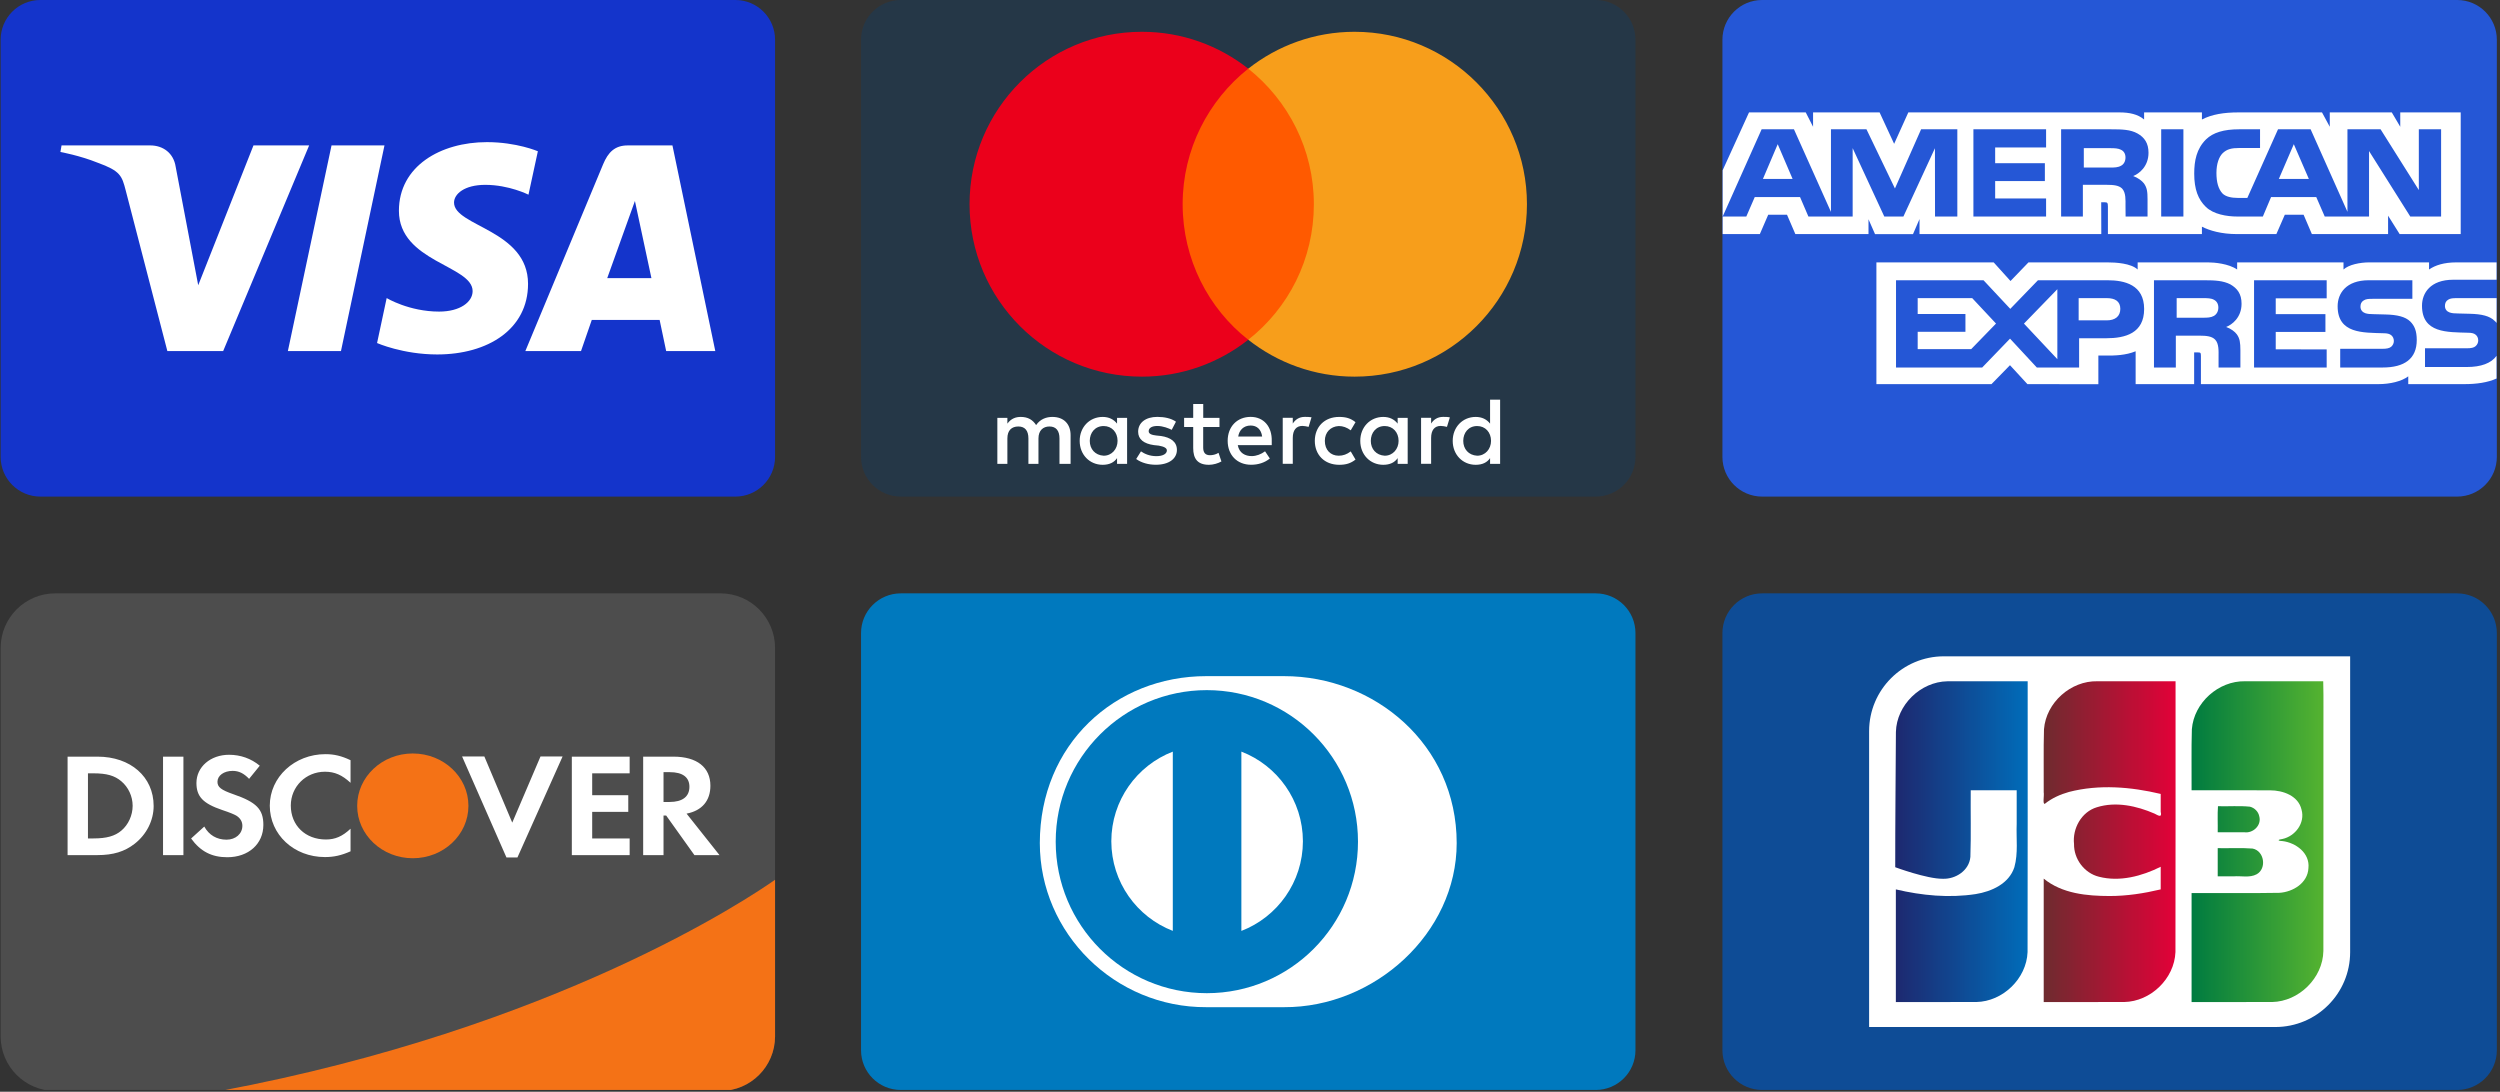 <svg xmlns="http://www.w3.org/2000/svg" xmlns:xlink="http://www.w3.org/1999/xlink" width="845" zoomAndPan="magnify" viewBox="0 0 633.75 276.75" height="369" preserveAspectRatio="xMidYMid meet" version="1.2"><rect x="0" y="0" width="633.75" height="276.75" fill="#333333" stroke="none"/><defs><clipPath id="332b5102fc"><path d="M 0.164 0 L 196.48 0 L 196.48 125.887 L 0.164 125.887 Z M 0.164 0"></path></clipPath><clipPath id="4a422e76c6"><path d="M 218.273 0 L 414.59 0 L 414.59 125.887 L 218.273 125.887 Z M 218.273 0"></path></clipPath><clipPath id="9ca6cd0647"><path d="M 436.633 0 L 632.953 0 L 632.953 125.887 L 436.633 125.887 Z M 436.633 0"></path></clipPath><clipPath id="5b9b1283bb"><path d="M 436.633 28 L 632.953 28 L 632.953 98 L 436.633 98 Z M 436.633 28"></path></clipPath><clipPath id="c60f64d83e"><path d="M 0.16 150.418 L 196.484 150.418 L 196.484 276.305 L 0.16 276.305 Z M 0.16 150.418"></path></clipPath><clipPath id="b87c97cee6"><path d="M 55 191 L 196.484 191 L 196.484 276.305 L 55 276.305 Z M 55 191"></path></clipPath><clipPath id="985ed1419e"><path d="M 218.27 150.418 L 414.594 150.418 L 414.594 276.305 L 218.27 276.305 Z M 218.27 150.418"></path></clipPath><clipPath id="600bf9cb80"><path d="M 436.633 150.418 L 632.953 150.418 L 632.953 276.305 L 436.633 276.305 Z M 436.633 150.418"></path></clipPath><clipPath id="9cb46e4434"><path d="M 555 172 L 589 172 L 589 255 L 555 255 Z M 555 172"></path></clipPath><clipPath id="0cd3b10380"><path d="M 562.191 215.008 C 565.133 215.07 568.09 214.879 571.02 215.109 C 573.984 215.66 574.703 220.156 572.066 221.625 C 570.27 222.594 568.129 221.988 566.18 222.156 L 562.191 222.156 Z M 572.719 206.914 C 573.375 209.223 571.148 211.293 568.93 210.977 L 562.191 210.977 C 562.238 208.801 562.098 206.438 562.258 204.375 C 564.957 204.453 567.684 204.223 570.367 204.496 C 571.52 204.789 572.484 205.734 572.719 206.914 Z M 588.938 172.699 C 589.062 177.105 588.953 181.742 588.988 186.238 C 588.98 204.516 589.008 222.793 588.977 241.074 C 588.855 247.922 582.789 253.875 575.988 254.012 C 569.18 254.039 562.375 254.016 555.566 254.023 L 555.566 226.391 C 562.984 226.352 570.406 226.469 577.82 226.332 C 581.258 226.117 585.027 223.848 585.188 220.059 C 585.59 216.258 582.008 213.625 578.605 213.211 C 577.297 213.176 577.336 212.828 578.605 212.68 C 581.848 211.977 584.398 208.617 583.441 205.25 C 582.629 201.711 578.719 200.34 575.465 200.348 C 568.832 200.305 562.199 200.344 555.566 200.328 C 555.609 195.172 555.477 190.008 555.637 184.852 C 556.164 178.125 562.387 172.578 569.09 172.699 Z M 588.938 172.699"></path></clipPath><linearGradient x1="83.978" gradientTransform="matrix(33.442,0,0,-81.328,-2252.889,52710.45)" y1="645.5" x2="84.982" gradientUnits="userSpaceOnUse" y2="645.5" id="e232f6acb3"><stop style="stop-color:#007b40;stop-opacity:1;" offset="0"></stop><stop style="stop-color:#007b40;stop-opacity:1;" offset="0.008"></stop><stop style="stop-color:#017c40;stop-opacity:1;" offset="0.016"></stop><stop style="stop-color:#027c40;stop-opacity:1;" offset="0.023"></stop><stop style="stop-color:#027d40;stop-opacity:1;" offset="0.031"></stop><stop style="stop-color:#037d3f;stop-opacity:1;" offset="0.039"></stop><stop style="stop-color:#047d3f;stop-opacity:1;" offset="0.047"></stop><stop style="stop-color:#047e3f;stop-opacity:1;" offset="0.055"></stop><stop style="stop-color:#057e3f;stop-opacity:1;" offset="0.062"></stop><stop style="stop-color:#067f3f;stop-opacity:1;" offset="0.07"></stop><stop style="stop-color:#067f3f;stop-opacity:1;" offset="0.078"></stop><stop style="stop-color:#07803f;stop-opacity:1;" offset="0.086"></stop><stop style="stop-color:#08803f;stop-opacity:1;" offset="0.094"></stop><stop style="stop-color:#08803e;stop-opacity:1;" offset="0.102"></stop><stop style="stop-color:#09813e;stop-opacity:1;" offset="0.109"></stop><stop style="stop-color:#0a813e;stop-opacity:1;" offset="0.117"></stop><stop style="stop-color:#0a823e;stop-opacity:1;" offset="0.125"></stop><stop style="stop-color:#0b823e;stop-opacity:1;" offset="0.133"></stop><stop style="stop-color:#0c833e;stop-opacity:1;" offset="0.141"></stop><stop style="stop-color:#0c833e;stop-opacity:1;" offset="0.148"></stop><stop style="stop-color:#0d843e;stop-opacity:1;" offset="0.156"></stop><stop style="stop-color:#0e843d;stop-opacity:1;" offset="0.164"></stop><stop style="stop-color:#0e843d;stop-opacity:1;" offset="0.172"></stop><stop style="stop-color:#0f853d;stop-opacity:1;" offset="0.18"></stop><stop style="stop-color:#10853d;stop-opacity:1;" offset="0.188"></stop><stop style="stop-color:#10863d;stop-opacity:1;" offset="0.195"></stop><stop style="stop-color:#11863d;stop-opacity:1;" offset="0.203"></stop><stop style="stop-color:#12873d;stop-opacity:1;" offset="0.211"></stop><stop style="stop-color:#12873d;stop-opacity:1;" offset="0.219"></stop><stop style="stop-color:#13883c;stop-opacity:1;" offset="0.227"></stop><stop style="stop-color:#14883c;stop-opacity:1;" offset="0.234"></stop><stop style="stop-color:#14883c;stop-opacity:1;" offset="0.242"></stop><stop style="stop-color:#15893c;stop-opacity:1;" offset="0.25"></stop><stop style="stop-color:#16893c;stop-opacity:1;" offset="0.258"></stop><stop style="stop-color:#168a3c;stop-opacity:1;" offset="0.266"></stop><stop style="stop-color:#178a3c;stop-opacity:1;" offset="0.273"></stop><stop style="stop-color:#188b3c;stop-opacity:1;" offset="0.281"></stop><stop style="stop-color:#188b3b;stop-opacity:1;" offset="0.289"></stop><stop style="stop-color:#198b3b;stop-opacity:1;" offset="0.297"></stop><stop style="stop-color:#1a8c3b;stop-opacity:1;" offset="0.305"></stop><stop style="stop-color:#1a8c3b;stop-opacity:1;" offset="0.312"></stop><stop style="stop-color:#1b8d3b;stop-opacity:1;" offset="0.32"></stop><stop style="stop-color:#1c8d3b;stop-opacity:1;" offset="0.328"></stop><stop style="stop-color:#1c8e3b;stop-opacity:1;" offset="0.336"></stop><stop style="stop-color:#1d8e3b;stop-opacity:1;" offset="0.344"></stop><stop style="stop-color:#1e8f3a;stop-opacity:1;" offset="0.352"></stop><stop style="stop-color:#1e8f3a;stop-opacity:1;" offset="0.359"></stop><stop style="stop-color:#1f8f3a;stop-opacity:1;" offset="0.367"></stop><stop style="stop-color:#20903a;stop-opacity:1;" offset="0.375"></stop><stop style="stop-color:#20903a;stop-opacity:1;" offset="0.383"></stop><stop style="stop-color:#21913a;stop-opacity:1;" offset="0.391"></stop><stop style="stop-color:#22913a;stop-opacity:1;" offset="0.398"></stop><stop style="stop-color:#229239;stop-opacity:1;" offset="0.406"></stop><stop style="stop-color:#239239;stop-opacity:1;" offset="0.414"></stop><stop style="stop-color:#249339;stop-opacity:1;" offset="0.422"></stop><stop style="stop-color:#249339;stop-opacity:1;" offset="0.43"></stop><stop style="stop-color:#259339;stop-opacity:1;" offset="0.438"></stop><stop style="stop-color:#269439;stop-opacity:1;" offset="0.445"></stop><stop style="stop-color:#269439;stop-opacity:1;" offset="0.453"></stop><stop style="stop-color:#279539;stop-opacity:1;" offset="0.461"></stop><stop style="stop-color:#289538;stop-opacity:1;" offset="0.469"></stop><stop style="stop-color:#289638;stop-opacity:1;" offset="0.477"></stop><stop style="stop-color:#299638;stop-opacity:1;" offset="0.484"></stop><stop style="stop-color:#2a9638;stop-opacity:1;" offset="0.492"></stop><stop style="stop-color:#2a9738;stop-opacity:1;" offset="0.5"></stop><stop style="stop-color:#2b9738;stop-opacity:1;" offset="0.508"></stop><stop style="stop-color:#2c9838;stop-opacity:1;" offset="0.516"></stop><stop style="stop-color:#2c9838;stop-opacity:1;" offset="0.523"></stop><stop style="stop-color:#2d9937;stop-opacity:1;" offset="0.531"></stop><stop style="stop-color:#2e9937;stop-opacity:1;" offset="0.539"></stop><stop style="stop-color:#2e9a37;stop-opacity:1;" offset="0.547"></stop><stop style="stop-color:#2f9a37;stop-opacity:1;" offset="0.555"></stop><stop style="stop-color:#309a37;stop-opacity:1;" offset="0.562"></stop><stop style="stop-color:#309b37;stop-opacity:1;" offset="0.57"></stop><stop style="stop-color:#319b37;stop-opacity:1;" offset="0.578"></stop><stop style="stop-color:#329c37;stop-opacity:1;" offset="0.586"></stop><stop style="stop-color:#329c36;stop-opacity:1;" offset="0.594"></stop><stop style="stop-color:#339d36;stop-opacity:1;" offset="0.602"></stop><stop style="stop-color:#349d36;stop-opacity:1;" offset="0.609"></stop><stop style="stop-color:#349e36;stop-opacity:1;" offset="0.617"></stop><stop style="stop-color:#359e36;stop-opacity:1;" offset="0.625"></stop><stop style="stop-color:#369e36;stop-opacity:1;" offset="0.633"></stop><stop style="stop-color:#369f36;stop-opacity:1;" offset="0.641"></stop><stop style="stop-color:#379f36;stop-opacity:1;" offset="0.648"></stop><stop style="stop-color:#38a035;stop-opacity:1;" offset="0.656"></stop><stop style="stop-color:#38a035;stop-opacity:1;" offset="0.664"></stop><stop style="stop-color:#39a135;stop-opacity:1;" offset="0.672"></stop><stop style="stop-color:#3aa135;stop-opacity:1;" offset="0.68"></stop><stop style="stop-color:#3aa135;stop-opacity:1;" offset="0.688"></stop><stop style="stop-color:#3ba235;stop-opacity:1;" offset="0.695"></stop><stop style="stop-color:#3ca235;stop-opacity:1;" offset="0.703"></stop><stop style="stop-color:#3ca335;stop-opacity:1;" offset="0.711"></stop><stop style="stop-color:#3da334;stop-opacity:1;" offset="0.719"></stop><stop style="stop-color:#3ea434;stop-opacity:1;" offset="0.727"></stop><stop style="stop-color:#3ea434;stop-opacity:1;" offset="0.734"></stop><stop style="stop-color:#3fa534;stop-opacity:1;" offset="0.742"></stop><stop style="stop-color:#40a534;stop-opacity:1;" offset="0.75"></stop><stop style="stop-color:#40a534;stop-opacity:1;" offset="0.758"></stop><stop style="stop-color:#41a634;stop-opacity:1;" offset="0.766"></stop><stop style="stop-color:#42a634;stop-opacity:1;" offset="0.773"></stop><stop style="stop-color:#42a733;stop-opacity:1;" offset="0.781"></stop><stop style="stop-color:#43a733;stop-opacity:1;" offset="0.789"></stop><stop style="stop-color:#44a833;stop-opacity:1;" offset="0.797"></stop><stop style="stop-color:#44a833;stop-opacity:1;" offset="0.805"></stop><stop style="stop-color:#45a933;stop-opacity:1;" offset="0.812"></stop><stop style="stop-color:#46a933;stop-opacity:1;" offset="0.82"></stop><stop style="stop-color:#46a933;stop-opacity:1;" offset="0.828"></stop><stop style="stop-color:#47aa33;stop-opacity:1;" offset="0.836"></stop><stop style="stop-color:#48aa32;stop-opacity:1;" offset="0.844"></stop><stop style="stop-color:#48ab32;stop-opacity:1;" offset="0.852"></stop><stop style="stop-color:#49ab32;stop-opacity:1;" offset="0.859"></stop><stop style="stop-color:#4aac32;stop-opacity:1;" offset="0.867"></stop><stop style="stop-color:#4aac32;stop-opacity:1;" offset="0.875"></stop><stop style="stop-color:#4bac32;stop-opacity:1;" offset="0.883"></stop><stop style="stop-color:#4cad32;stop-opacity:1;" offset="0.891"></stop><stop style="stop-color:#4cad32;stop-opacity:1;" offset="0.898"></stop><stop style="stop-color:#4dae31;stop-opacity:1;" offset="0.906"></stop><stop style="stop-color:#4eae31;stop-opacity:1;" offset="0.914"></stop><stop style="stop-color:#4eaf31;stop-opacity:1;" offset="0.922"></stop><stop style="stop-color:#4faf31;stop-opacity:1;" offset="0.93"></stop><stop style="stop-color:#50b031;stop-opacity:1;" offset="0.938"></stop><stop style="stop-color:#50b031;stop-opacity:1;" offset="0.945"></stop><stop style="stop-color:#51b031;stop-opacity:1;" offset="0.953"></stop><stop style="stop-color:#52b131;stop-opacity:1;" offset="0.961"></stop><stop style="stop-color:#52b130;stop-opacity:1;" offset="0.969"></stop><stop style="stop-color:#53b230;stop-opacity:1;" offset="0.977"></stop><stop style="stop-color:#54b230;stop-opacity:1;" offset="0.984"></stop><stop style="stop-color:#54b330;stop-opacity:1;" offset="1"></stop></linearGradient><clipPath id="2d25616531"><path d="M 480 172 L 515 172 L 515 255 L 480 255 Z M 480 172"></path></clipPath><clipPath id="3645da5a21"><path d="M 480.613 185.551 C 480.785 178.711 486.879 172.809 493.672 172.707 C 500.453 172.688 507.234 172.703 514.016 172.699 C 513.996 195.582 514.055 218.465 513.988 241.348 C 513.727 248.102 507.699 253.895 500.98 254.012 C 494.188 254.039 487.391 254.016 480.598 254.023 L 480.598 225.461 C 487.195 227.02 494.117 227.684 500.852 226.648 C 504.875 226 509.277 224.023 510.641 219.848 C 511.645 216.273 511.082 212.516 511.23 208.848 L 511.23 200.332 L 499.578 200.332 C 499.523 205.965 499.684 211.605 499.492 217.23 C 499.18 220.691 495.758 222.887 492.496 222.77 C 488.453 222.812 480.441 219.84 480.441 219.84 C 480.422 209.285 480.559 196.07 480.613 185.551 Z M 480.613 185.551"></path></clipPath><linearGradient x1="83.976" gradientTransform="matrix(33.583,0,0,-81.328,-2339.721,52710.45)" y1="645.5" x2="84.978" gradientUnits="userSpaceOnUse" y2="645.5" id="f3bf14af01"><stop style="stop-color:#1d2970;stop-opacity:1;" offset="0"></stop><stop style="stop-color:#1d2970;stop-opacity:1;" offset="0.016"></stop><stop style="stop-color:#1d2a71;stop-opacity:1;" offset="0.023"></stop><stop style="stop-color:#1c2a71;stop-opacity:1;" offset="0.031"></stop><stop style="stop-color:#1c2b72;stop-opacity:1;" offset="0.039"></stop><stop style="stop-color:#1c2b73;stop-opacity:1;" offset="0.047"></stop><stop style="stop-color:#1c2c73;stop-opacity:1;" offset="0.055"></stop><stop style="stop-color:#1c2d74;stop-opacity:1;" offset="0.062"></stop><stop style="stop-color:#1b2d74;stop-opacity:1;" offset="0.07"></stop><stop style="stop-color:#1b2e75;stop-opacity:1;" offset="0.078"></stop><stop style="stop-color:#1b2e75;stop-opacity:1;" offset="0.086"></stop><stop style="stop-color:#1b2f76;stop-opacity:1;" offset="0.094"></stop><stop style="stop-color:#1a2f77;stop-opacity:1;" offset="0.102"></stop><stop style="stop-color:#1a3077;stop-opacity:1;" offset="0.109"></stop><stop style="stop-color:#1a3078;stop-opacity:1;" offset="0.117"></stop><stop style="stop-color:#1a3178;stop-opacity:1;" offset="0.125"></stop><stop style="stop-color:#1a3179;stop-opacity:1;" offset="0.133"></stop><stop style="stop-color:#19327a;stop-opacity:1;" offset="0.141"></stop><stop style="stop-color:#19327a;stop-opacity:1;" offset="0.148"></stop><stop style="stop-color:#19337b;stop-opacity:1;" offset="0.156"></stop><stop style="stop-color:#19337b;stop-opacity:1;" offset="0.164"></stop><stop style="stop-color:#18347c;stop-opacity:1;" offset="0.172"></stop><stop style="stop-color:#18357c;stop-opacity:1;" offset="0.18"></stop><stop style="stop-color:#18357d;stop-opacity:1;" offset="0.188"></stop><stop style="stop-color:#18367e;stop-opacity:1;" offset="0.195"></stop><stop style="stop-color:#17367e;stop-opacity:1;" offset="0.203"></stop><stop style="stop-color:#17377f;stop-opacity:1;" offset="0.211"></stop><stop style="stop-color:#17377f;stop-opacity:1;" offset="0.219"></stop><stop style="stop-color:#173880;stop-opacity:1;" offset="0.227"></stop><stop style="stop-color:#173881;stop-opacity:1;" offset="0.234"></stop><stop style="stop-color:#163981;stop-opacity:1;" offset="0.242"></stop><stop style="stop-color:#163982;stop-opacity:1;" offset="0.25"></stop><stop style="stop-color:#163a82;stop-opacity:1;" offset="0.258"></stop><stop style="stop-color:#163a83;stop-opacity:1;" offset="0.266"></stop><stop style="stop-color:#153b83;stop-opacity:1;" offset="0.273"></stop><stop style="stop-color:#153b84;stop-opacity:1;" offset="0.281"></stop><stop style="stop-color:#153c85;stop-opacity:1;" offset="0.289"></stop><stop style="stop-color:#153d85;stop-opacity:1;" offset="0.297"></stop><stop style="stop-color:#143d86;stop-opacity:1;" offset="0.305"></stop><stop style="stop-color:#143e86;stop-opacity:1;" offset="0.312"></stop><stop style="stop-color:#143e87;stop-opacity:1;" offset="0.32"></stop><stop style="stop-color:#143f88;stop-opacity:1;" offset="0.328"></stop><stop style="stop-color:#143f88;stop-opacity:1;" offset="0.336"></stop><stop style="stop-color:#134089;stop-opacity:1;" offset="0.344"></stop><stop style="stop-color:#134089;stop-opacity:1;" offset="0.352"></stop><stop style="stop-color:#13418a;stop-opacity:1;" offset="0.359"></stop><stop style="stop-color:#13418a;stop-opacity:1;" offset="0.367"></stop><stop style="stop-color:#12428b;stop-opacity:1;" offset="0.375"></stop><stop style="stop-color:#12428c;stop-opacity:1;" offset="0.383"></stop><stop style="stop-color:#12438c;stop-opacity:1;" offset="0.391"></stop><stop style="stop-color:#12438d;stop-opacity:1;" offset="0.398"></stop><stop style="stop-color:#12448d;stop-opacity:1;" offset="0.406"></stop><stop style="stop-color:#11458e;stop-opacity:1;" offset="0.414"></stop><stop style="stop-color:#11458e;stop-opacity:1;" offset="0.422"></stop><stop style="stop-color:#11468f;stop-opacity:1;" offset="0.43"></stop><stop style="stop-color:#114690;stop-opacity:1;" offset="0.438"></stop><stop style="stop-color:#104790;stop-opacity:1;" offset="0.445"></stop><stop style="stop-color:#104791;stop-opacity:1;" offset="0.453"></stop><stop style="stop-color:#104891;stop-opacity:1;" offset="0.461"></stop><stop style="stop-color:#104892;stop-opacity:1;" offset="0.469"></stop><stop style="stop-color:#0f4993;stop-opacity:1;" offset="0.477"></stop><stop style="stop-color:#0f4993;stop-opacity:1;" offset="0.484"></stop><stop style="stop-color:#0f4a94;stop-opacity:1;" offset="0.492"></stop><stop style="stop-color:#0f4a94;stop-opacity:1;" offset="0.5"></stop><stop style="stop-color:#0f4b95;stop-opacity:1;" offset="0.508"></stop><stop style="stop-color:#0e4b95;stop-opacity:1;" offset="0.516"></stop><stop style="stop-color:#0e4c96;stop-opacity:1;" offset="0.523"></stop><stop style="stop-color:#0e4d97;stop-opacity:1;" offset="0.531"></stop><stop style="stop-color:#0e4d97;stop-opacity:1;" offset="0.539"></stop><stop style="stop-color:#0d4e98;stop-opacity:1;" offset="0.547"></stop><stop style="stop-color:#0d4e98;stop-opacity:1;" offset="0.555"></stop><stop style="stop-color:#0d4f99;stop-opacity:1;" offset="0.562"></stop><stop style="stop-color:#0d4f9a;stop-opacity:1;" offset="0.57"></stop><stop style="stop-color:#0c509a;stop-opacity:1;" offset="0.578"></stop><stop style="stop-color:#0c509b;stop-opacity:1;" offset="0.586"></stop><stop style="stop-color:#0c519b;stop-opacity:1;" offset="0.594"></stop><stop style="stop-color:#0c519c;stop-opacity:1;" offset="0.602"></stop><stop style="stop-color:#0c529c;stop-opacity:1;" offset="0.609"></stop><stop style="stop-color:#0b529d;stop-opacity:1;" offset="0.617"></stop><stop style="stop-color:#0b539e;stop-opacity:1;" offset="0.625"></stop><stop style="stop-color:#0b539e;stop-opacity:1;" offset="0.633"></stop><stop style="stop-color:#0b549f;stop-opacity:1;" offset="0.641"></stop><stop style="stop-color:#0a559f;stop-opacity:1;" offset="0.648"></stop><stop style="stop-color:#0a55a0;stop-opacity:1;" offset="0.656"></stop><stop style="stop-color:#0a56a1;stop-opacity:1;" offset="0.664"></stop><stop style="stop-color:#0a56a1;stop-opacity:1;" offset="0.672"></stop><stop style="stop-color:#0a57a2;stop-opacity:1;" offset="0.68"></stop><stop style="stop-color:#0957a2;stop-opacity:1;" offset="0.688"></stop><stop style="stop-color:#0958a3;stop-opacity:1;" offset="0.695"></stop><stop style="stop-color:#0958a3;stop-opacity:1;" offset="0.703"></stop><stop style="stop-color:#0959a4;stop-opacity:1;" offset="0.711"></stop><stop style="stop-color:#0859a5;stop-opacity:1;" offset="0.719"></stop><stop style="stop-color:#085aa5;stop-opacity:1;" offset="0.727"></stop><stop style="stop-color:#085aa6;stop-opacity:1;" offset="0.734"></stop><stop style="stop-color:#085ba6;stop-opacity:1;" offset="0.742"></stop><stop style="stop-color:#075ba7;stop-opacity:1;" offset="0.75"></stop><stop style="stop-color:#075ca7;stop-opacity:1;" offset="0.758"></stop><stop style="stop-color:#075da8;stop-opacity:1;" offset="0.766"></stop><stop style="stop-color:#075da9;stop-opacity:1;" offset="0.773"></stop><stop style="stop-color:#075ea9;stop-opacity:1;" offset="0.781"></stop><stop style="stop-color:#065eaa;stop-opacity:1;" offset="0.789"></stop><stop style="stop-color:#065faa;stop-opacity:1;" offset="0.797"></stop><stop style="stop-color:#065fab;stop-opacity:1;" offset="0.805"></stop><stop style="stop-color:#0660ac;stop-opacity:1;" offset="0.812"></stop><stop style="stop-color:#0560ac;stop-opacity:1;" offset="0.82"></stop><stop style="stop-color:#0561ad;stop-opacity:1;" offset="0.828"></stop><stop style="stop-color:#0561ad;stop-opacity:1;" offset="0.836"></stop><stop style="stop-color:#0562ae;stop-opacity:1;" offset="0.844"></stop><stop style="stop-color:#0462ae;stop-opacity:1;" offset="0.852"></stop><stop style="stop-color:#0463af;stop-opacity:1;" offset="0.859"></stop><stop style="stop-color:#0463b0;stop-opacity:1;" offset="0.867"></stop><stop style="stop-color:#0464b0;stop-opacity:1;" offset="0.875"></stop><stop style="stop-color:#0465b1;stop-opacity:1;" offset="0.883"></stop><stop style="stop-color:#0365b1;stop-opacity:1;" offset="0.891"></stop><stop style="stop-color:#0366b2;stop-opacity:1;" offset="0.898"></stop><stop style="stop-color:#0366b3;stop-opacity:1;" offset="0.906"></stop><stop style="stop-color:#0367b3;stop-opacity:1;" offset="0.914"></stop><stop style="stop-color:#0267b4;stop-opacity:1;" offset="0.922"></stop><stop style="stop-color:#0268b4;stop-opacity:1;" offset="0.93"></stop><stop style="stop-color:#0268b5;stop-opacity:1;" offset="0.938"></stop><stop style="stop-color:#0269b5;stop-opacity:1;" offset="0.945"></stop><stop style="stop-color:#0269b6;stop-opacity:1;" offset="0.953"></stop><stop style="stop-color:#016ab7;stop-opacity:1;" offset="0.961"></stop><stop style="stop-color:#016ab7;stop-opacity:1;" offset="0.969"></stop><stop style="stop-color:#016bb8;stop-opacity:1;" offset="0.977"></stop><stop style="stop-color:#016bb8;stop-opacity:1;" offset="0.984"></stop><stop style="stop-color:#006cb9;stop-opacity:1;" offset="0.992"></stop><stop style="stop-color:#006dba;stop-opacity:1;" offset="1"></stop></linearGradient><clipPath id="42a92d3219"><path d="M 518 172 L 552 172 L 552 255 L 518 255 Z M 518 172"></path></clipPath><clipPath id="72e288c459"><path d="M 518.363 203.766 C 517.75 203.895 518.238 201.676 518.082 200.832 C 518.125 195.508 517.996 190.18 518.152 184.855 C 518.68 178.102 524.945 172.543 531.68 172.699 L 551.504 172.699 C 551.484 195.582 551.539 218.465 551.477 241.348 C 551.215 248.105 545.184 253.895 538.469 254.012 C 531.672 254.039 524.879 254.016 518.082 254.023 L 518.082 222.73 C 522.723 226.539 529.031 227.133 534.812 227.141 C 539.172 227.141 543.504 226.469 547.738 225.461 L 547.738 219.727 C 542.965 222.105 537.359 223.617 532.07 222.25 C 528.383 221.332 525.703 217.766 525.766 213.957 C 525.336 210 527.656 205.816 531.547 204.641 C 536.379 203.129 541.645 204.285 546.172 206.25 C 547.141 206.758 548.125 207.391 547.738 205.766 L 547.738 201.262 C 540.164 199.457 532.105 198.793 524.5 200.754 C 522.297 201.379 520.152 202.32 518.363 203.766 Z M 518.363 203.766"></path></clipPath><linearGradient x1="83.967" gradientTransform="matrix(33.464,0,0,-81.33,-2292.152,52712.964)" y1="645.5" x2="84.977" gradientUnits="userSpaceOnUse" y2="645.5" id="84bafb8db0"><stop style="stop-color:#6e2b2f;stop-opacity:1;" offset="0"></stop><stop style="stop-color:#6e2b2f;stop-opacity:1;" offset="0.016"></stop><stop style="stop-color:#6f2b2f;stop-opacity:1;" offset="0.023"></stop><stop style="stop-color:#702a2f;stop-opacity:1;" offset="0.031"></stop><stop style="stop-color:#712a2f;stop-opacity:1;" offset="0.039"></stop><stop style="stop-color:#722a2f;stop-opacity:1;" offset="0.047"></stop><stop style="stop-color:#73292f;stop-opacity:1;" offset="0.055"></stop><stop style="stop-color:#74292f;stop-opacity:1;" offset="0.062"></stop><stop style="stop-color:#75292f;stop-opacity:1;" offset="0.07"></stop><stop style="stop-color:#752830;stop-opacity:1;" offset="0.078"></stop><stop style="stop-color:#762830;stop-opacity:1;" offset="0.086"></stop><stop style="stop-color:#772830;stop-opacity:1;" offset="0.094"></stop><stop style="stop-color:#782730;stop-opacity:1;" offset="0.102"></stop><stop style="stop-color:#792730;stop-opacity:1;" offset="0.109"></stop><stop style="stop-color:#7a2730;stop-opacity:1;" offset="0.117"></stop><stop style="stop-color:#7b2630;stop-opacity:1;" offset="0.125"></stop><stop style="stop-color:#7c2630;stop-opacity:1;" offset="0.133"></stop><stop style="stop-color:#7d2630;stop-opacity:1;" offset="0.141"></stop><stop style="stop-color:#7e2530;stop-opacity:1;" offset="0.148"></stop><stop style="stop-color:#7f2530;stop-opacity:1;" offset="0.156"></stop><stop style="stop-color:#802530;stop-opacity:1;" offset="0.164"></stop><stop style="stop-color:#812430;stop-opacity:1;" offset="0.172"></stop><stop style="stop-color:#812430;stop-opacity:1;" offset="0.18"></stop><stop style="stop-color:#822431;stop-opacity:1;" offset="0.188"></stop><stop style="stop-color:#832331;stop-opacity:1;" offset="0.195"></stop><stop style="stop-color:#842331;stop-opacity:1;" offset="0.203"></stop><stop style="stop-color:#852331;stop-opacity:1;" offset="0.211"></stop><stop style="stop-color:#862231;stop-opacity:1;" offset="0.219"></stop><stop style="stop-color:#872231;stop-opacity:1;" offset="0.227"></stop><stop style="stop-color:#882231;stop-opacity:1;" offset="0.234"></stop><stop style="stop-color:#892131;stop-opacity:1;" offset="0.242"></stop><stop style="stop-color:#8a2131;stop-opacity:1;" offset="0.25"></stop><stop style="stop-color:#8b2131;stop-opacity:1;" offset="0.258"></stop><stop style="stop-color:#8c2031;stop-opacity:1;" offset="0.266"></stop><stop style="stop-color:#8d2031;stop-opacity:1;" offset="0.273"></stop><stop style="stop-color:#8d2031;stop-opacity:1;" offset="0.281"></stop><stop style="stop-color:#8e1f31;stop-opacity:1;" offset="0.289"></stop><stop style="stop-color:#8f1f32;stop-opacity:1;" offset="0.297"></stop><stop style="stop-color:#901f32;stop-opacity:1;" offset="0.305"></stop><stop style="stop-color:#911e32;stop-opacity:1;" offset="0.312"></stop><stop style="stop-color:#921e32;stop-opacity:1;" offset="0.32"></stop><stop style="stop-color:#931e32;stop-opacity:1;" offset="0.328"></stop><stop style="stop-color:#941d32;stop-opacity:1;" offset="0.336"></stop><stop style="stop-color:#951d32;stop-opacity:1;" offset="0.344"></stop><stop style="stop-color:#961d32;stop-opacity:1;" offset="0.352"></stop><stop style="stop-color:#971c32;stop-opacity:1;" offset="0.359"></stop><stop style="stop-color:#981c32;stop-opacity:1;" offset="0.367"></stop><stop style="stop-color:#991c32;stop-opacity:1;" offset="0.375"></stop><stop style="stop-color:#991b32;stop-opacity:1;" offset="0.383"></stop><stop style="stop-color:#9a1b32;stop-opacity:1;" offset="0.391"></stop><stop style="stop-color:#9b1b32;stop-opacity:1;" offset="0.398"></stop><stop style="stop-color:#9c1a33;stop-opacity:1;" offset="0.406"></stop><stop style="stop-color:#9d1a33;stop-opacity:1;" offset="0.414"></stop><stop style="stop-color:#9e1a33;stop-opacity:1;" offset="0.422"></stop><stop style="stop-color:#9f1933;stop-opacity:1;" offset="0.43"></stop><stop style="stop-color:#a01933;stop-opacity:1;" offset="0.438"></stop><stop style="stop-color:#a11933;stop-opacity:1;" offset="0.445"></stop><stop style="stop-color:#a21833;stop-opacity:1;" offset="0.453"></stop><stop style="stop-color:#a31833;stop-opacity:1;" offset="0.461"></stop><stop style="stop-color:#a41833;stop-opacity:1;" offset="0.469"></stop><stop style="stop-color:#a51733;stop-opacity:1;" offset="0.477"></stop><stop style="stop-color:#a51733;stop-opacity:1;" offset="0.484"></stop><stop style="stop-color:#a61733;stop-opacity:1;" offset="0.492"></stop><stop style="stop-color:#a71633;stop-opacity:1;" offset="0.5"></stop><stop style="stop-color:#a81633;stop-opacity:1;" offset="0.508"></stop><stop style="stop-color:#a91634;stop-opacity:1;" offset="0.516"></stop><stop style="stop-color:#aa1534;stop-opacity:1;" offset="0.523"></stop><stop style="stop-color:#ab1534;stop-opacity:1;" offset="0.531"></stop><stop style="stop-color:#ac1534;stop-opacity:1;" offset="0.539"></stop><stop style="stop-color:#ad1434;stop-opacity:1;" offset="0.547"></stop><stop style="stop-color:#ae1434;stop-opacity:1;" offset="0.555"></stop><stop style="stop-color:#af1434;stop-opacity:1;" offset="0.562"></stop><stop style="stop-color:#b01334;stop-opacity:1;" offset="0.57"></stop><stop style="stop-color:#b11334;stop-opacity:1;" offset="0.578"></stop><stop style="stop-color:#b11334;stop-opacity:1;" offset="0.586"></stop><stop style="stop-color:#b21234;stop-opacity:1;" offset="0.594"></stop><stop style="stop-color:#b31234;stop-opacity:1;" offset="0.602"></stop><stop style="stop-color:#b41234;stop-opacity:1;" offset="0.609"></stop><stop style="stop-color:#b51135;stop-opacity:1;" offset="0.617"></stop><stop style="stop-color:#b61135;stop-opacity:1;" offset="0.625"></stop><stop style="stop-color:#b71135;stop-opacity:1;" offset="0.633"></stop><stop style="stop-color:#b81035;stop-opacity:1;" offset="0.641"></stop><stop style="stop-color:#b91035;stop-opacity:1;" offset="0.648"></stop><stop style="stop-color:#ba1035;stop-opacity:1;" offset="0.656"></stop><stop style="stop-color:#bb0f35;stop-opacity:1;" offset="0.664"></stop><stop style="stop-color:#bc0f35;stop-opacity:1;" offset="0.672"></stop><stop style="stop-color:#bd0f35;stop-opacity:1;" offset="0.68"></stop><stop style="stop-color:#be0e35;stop-opacity:1;" offset="0.688"></stop><stop style="stop-color:#be0e35;stop-opacity:1;" offset="0.695"></stop><stop style="stop-color:#bf0e35;stop-opacity:1;" offset="0.703"></stop><stop style="stop-color:#c00d35;stop-opacity:1;" offset="0.711"></stop><stop style="stop-color:#c10d35;stop-opacity:1;" offset="0.719"></stop><stop style="stop-color:#c20d36;stop-opacity:1;" offset="0.727"></stop><stop style="stop-color:#c30c36;stop-opacity:1;" offset="0.734"></stop><stop style="stop-color:#c40c36;stop-opacity:1;" offset="0.742"></stop><stop style="stop-color:#c50c36;stop-opacity:1;" offset="0.75"></stop><stop style="stop-color:#c60b36;stop-opacity:1;" offset="0.758"></stop><stop style="stop-color:#c70b36;stop-opacity:1;" offset="0.766"></stop><stop style="stop-color:#c80b36;stop-opacity:1;" offset="0.773"></stop><stop style="stop-color:#c90a36;stop-opacity:1;" offset="0.781"></stop><stop style="stop-color:#ca0a36;stop-opacity:1;" offset="0.789"></stop><stop style="stop-color:#ca0a36;stop-opacity:1;" offset="0.797"></stop><stop style="stop-color:#cb0936;stop-opacity:1;" offset="0.805"></stop><stop style="stop-color:#cc0936;stop-opacity:1;" offset="0.812"></stop><stop style="stop-color:#cd0936;stop-opacity:1;" offset="0.82"></stop><stop style="stop-color:#ce0836;stop-opacity:1;" offset="0.828"></stop><stop style="stop-color:#cf0837;stop-opacity:1;" offset="0.836"></stop><stop style="stop-color:#d00837;stop-opacity:1;" offset="0.844"></stop><stop style="stop-color:#d10737;stop-opacity:1;" offset="0.852"></stop><stop style="stop-color:#d20737;stop-opacity:1;" offset="0.859"></stop><stop style="stop-color:#d30737;stop-opacity:1;" offset="0.867"></stop><stop style="stop-color:#d40637;stop-opacity:1;" offset="0.875"></stop><stop style="stop-color:#d50637;stop-opacity:1;" offset="0.883"></stop><stop style="stop-color:#d60637;stop-opacity:1;" offset="0.891"></stop><stop style="stop-color:#d60637;stop-opacity:1;" offset="0.898"></stop><stop style="stop-color:#d70537;stop-opacity:1;" offset="0.906"></stop><stop style="stop-color:#d80537;stop-opacity:1;" offset="0.914"></stop><stop style="stop-color:#d90537;stop-opacity:1;" offset="0.922"></stop><stop style="stop-color:#da0437;stop-opacity:1;" offset="0.93"></stop><stop style="stop-color:#db0437;stop-opacity:1;" offset="0.938"></stop><stop style="stop-color:#dc0438;stop-opacity:1;" offset="0.945"></stop><stop style="stop-color:#dd0338;stop-opacity:1;" offset="0.953"></stop><stop style="stop-color:#de0338;stop-opacity:1;" offset="0.961"></stop><stop style="stop-color:#df0338;stop-opacity:1;" offset="0.969"></stop><stop style="stop-color:#e00238;stop-opacity:1;" offset="0.977"></stop><stop style="stop-color:#e10238;stop-opacity:1;" offset="0.984"></stop><stop style="stop-color:#e20238;stop-opacity:1;" offset="0.992"></stop><stop style="stop-color:#e20138;stop-opacity:1;" offset="1"></stop></linearGradient></defs><g id="7705bcc204"><g clip-rule="nonzero" clip-path="url(#332b5102fc)"><path style="stroke:none;fill-rule:nonzero;fill:#1434cb;fill-opacity:1;" d="M 10.23 0 L 186.414 0 C 191.973 0 196.48 4.508 196.48 10.07 L 196.48 115.816 C 196.48 121.379 191.973 125.887 186.414 125.887 L 10.23 125.887 C 4.672 125.887 0.164 121.379 0.164 115.816 L 0.164 10.07 C 0.164 4.508 4.672 0 10.23 0 Z M 10.23 0"></path></g><path style="stroke:none;fill-rule:nonzero;fill:#ffffff;fill-opacity:1;" d="M 123.445 36.031 C 111.66 36.031 101.125 42.145 101.125 53.441 C 101.125 66.395 119.809 67.289 119.809 73.797 C 119.809 76.535 116.668 78.988 111.309 78.988 C 103.703 78.988 98.02 75.562 98.02 75.562 L 95.586 86.961 C 95.586 86.961 102.133 89.855 110.828 89.855 C 123.719 89.855 133.859 83.441 133.859 71.953 C 133.859 58.266 115.098 57.398 115.098 51.355 C 115.098 49.211 117.676 46.859 123.02 46.859 C 129.047 46.859 133.969 49.352 133.969 49.352 L 136.348 38.344 C 136.348 38.344 130.996 36.031 123.445 36.031 Z M 15.602 36.863 L 15.316 38.523 C 15.316 38.523 20.273 39.434 24.742 41.242 C 30.492 43.32 30.902 44.531 31.871 48.285 L 42.426 89 L 56.57 89 L 78.367 36.863 L 64.254 36.863 L 50.246 72.309 L 44.531 42.262 C 44.008 38.824 41.352 36.863 38.105 36.863 Z M 84.043 36.863 L 72.973 89 L 86.434 89 L 97.465 36.863 Z M 159.117 36.863 C 155.871 36.863 154.152 38.602 152.891 41.641 L 133.172 89 L 147.285 89 L 150.016 81.105 L 167.215 81.105 L 168.875 89 L 181.328 89 L 170.465 36.863 Z M 160.953 50.949 L 165.137 70.512 L 153.93 70.512 Z M 160.953 50.949"></path><g clip-rule="nonzero" clip-path="url(#4a422e76c6)"><path style="stroke:none;fill-rule:nonzero;fill:#253747;fill-opacity:1;" d="M 228.344 0 L 404.523 0 C 410.082 0 414.59 4.508 414.59 10.07 L 414.59 115.816 C 414.59 121.379 410.082 125.887 404.523 125.887 L 228.344 125.887 C 222.781 125.887 218.273 121.379 218.273 115.816 L 218.273 10.07 C 218.273 4.508 222.781 0 228.344 0 Z M 228.344 0"></path></g><path style="stroke:none;fill-rule:nonzero;fill:#ffffff;fill-opacity:1;" d="M 271.395 117.59 L 271.395 110.305 C 271.395 107.516 269.695 105.691 266.785 105.691 C 265.328 105.691 263.742 106.172 262.656 107.758 C 261.805 106.43 260.59 105.691 258.766 105.691 C 257.551 105.691 256.332 106.059 255.371 107.391 L 255.371 105.934 L 252.828 105.934 L 252.828 117.59 L 255.371 117.59 L 255.371 111.152 C 255.371 109.086 256.461 108.113 258.156 108.113 C 259.855 108.113 260.703 109.199 260.703 111.152 L 260.703 117.59 L 263.25 117.59 L 263.25 111.152 C 263.25 109.086 264.465 108.113 266.035 108.113 C 267.73 108.113 268.578 109.199 268.578 111.152 L 268.578 117.59 Z M 309.152 105.934 L 305.02 105.934 L 305.02 102.41 L 302.477 102.41 L 302.477 105.934 L 300.172 105.934 L 300.172 108.238 L 302.477 108.238 L 302.477 113.586 C 302.477 116.258 303.566 117.828 306.477 117.828 C 307.566 117.828 308.781 117.461 309.633 116.98 L 308.895 114.789 C 308.16 115.27 307.312 115.395 306.703 115.395 C 305.488 115.395 305.008 114.66 305.008 113.457 L 305.008 108.238 L 309.137 108.238 L 309.137 105.934 Z M 330.758 105.68 C 329.301 105.68 328.324 106.414 327.719 107.375 L 327.719 105.918 L 325.172 105.918 L 325.172 117.574 L 327.719 117.574 L 327.719 111.012 C 327.719 109.074 328.566 107.969 330.148 107.969 C 330.633 107.969 331.238 108.098 331.734 108.211 L 332.469 105.777 C 331.961 105.68 331.238 105.68 330.758 105.68 Z M 298.105 106.895 C 296.891 106.047 295.191 105.68 293.367 105.68 C 290.457 105.68 288.52 107.137 288.52 109.441 C 288.52 111.379 289.977 112.48 292.52 112.836 L 293.738 112.965 C 295.066 113.203 295.801 113.57 295.801 114.18 C 295.801 115.027 294.824 115.637 293.129 115.637 C 291.434 115.637 290.09 115.027 289.238 114.422 L 288.023 116.359 C 289.352 117.336 291.176 117.816 293 117.816 C 296.395 117.816 298.348 116.23 298.348 114.051 C 298.348 111.988 296.762 110.898 294.344 110.531 L 293.129 110.402 C 292.039 110.277 291.191 110.035 291.191 109.312 C 291.191 108.465 292.039 107.984 293.383 107.984 C 294.84 107.984 296.297 108.594 297.031 108.961 Z M 365.828 105.68 C 364.371 105.68 363.395 106.414 362.789 107.375 L 362.789 105.918 L 360.242 105.918 L 360.242 117.574 L 362.789 117.574 L 362.789 111.012 C 362.789 109.074 363.637 107.969 365.219 107.969 C 365.699 107.969 366.309 108.098 366.805 108.211 L 367.539 105.805 C 367.043 105.68 366.324 105.68 365.828 105.68 Z M 333.305 111.762 C 333.305 115.285 335.734 117.828 339.496 117.828 C 341.195 117.828 342.41 117.461 343.625 116.5 L 342.41 114.434 C 341.434 115.172 340.473 115.523 339.371 115.523 C 337.305 115.523 335.848 114.066 335.848 111.762 C 335.848 109.57 337.305 108.113 339.371 108 C 340.461 108 341.434 108.367 342.41 109.086 L 343.625 107.023 C 342.41 106.047 341.195 105.691 339.496 105.691 C 335.734 105.68 333.305 108.238 333.305 111.762 Z M 356.848 111.762 L 356.848 105.934 L 354.305 105.934 L 354.305 107.391 C 353.453 106.301 352.238 105.691 350.656 105.691 C 347.375 105.691 344.828 108.238 344.828 111.762 C 344.828 115.285 347.375 117.828 350.656 117.828 C 352.352 117.828 353.566 117.223 354.305 116.133 L 354.305 117.59 L 356.848 117.59 Z M 347.5 111.762 C 347.5 109.695 348.832 108 351.023 108 C 353.086 108 354.543 109.582 354.543 111.762 C 354.543 113.828 353.086 115.523 351.023 115.523 C 348.844 115.395 347.5 113.812 347.5 111.762 Z M 317.043 105.68 C 313.648 105.68 311.215 108.113 311.215 111.746 C 311.215 115.395 313.648 117.816 317.168 117.816 C 318.867 117.816 320.562 117.336 321.906 116.23 L 320.691 114.406 C 319.715 115.141 318.496 115.621 317.297 115.621 C 315.711 115.621 314.141 114.887 313.773 112.836 L 322.387 112.836 C 322.387 112.469 322.387 112.227 322.387 111.859 C 322.5 108.113 320.309 105.68 317.043 105.68 Z M 317.043 107.871 C 318.625 107.871 319.715 108.848 319.953 110.656 L 313.887 110.656 C 314.129 109.086 315.219 107.871 317.043 107.871 Z M 380.281 111.762 L 380.281 101.32 L 377.734 101.32 L 377.734 107.391 C 376.887 106.301 375.672 105.691 374.086 105.691 C 370.805 105.691 368.262 108.238 368.262 111.762 C 368.262 115.285 370.805 117.828 374.086 117.828 C 375.785 117.828 377 117.223 377.734 116.133 L 377.734 117.59 L 380.281 117.59 Z M 370.934 111.762 C 370.934 109.695 372.262 108 374.453 108 C 376.52 108 377.977 109.582 377.977 111.762 C 377.977 113.828 376.52 115.523 374.453 115.523 C 372.262 115.395 370.934 113.812 370.934 111.762 Z M 285.719 111.762 L 285.719 105.934 L 283.172 105.934 L 283.172 107.391 C 282.324 106.301 281.109 105.691 279.523 105.691 C 276.246 105.691 273.699 108.238 273.699 111.762 C 273.699 115.285 276.246 117.828 279.523 117.828 C 281.223 117.828 282.438 117.223 283.172 116.133 L 283.172 117.59 L 285.719 117.59 Z M 276.258 111.762 C 276.258 109.695 277.586 108 279.781 108 C 281.844 108 283.301 109.582 283.301 111.762 C 283.301 113.828 281.844 115.523 279.781 115.523 C 277.586 115.395 276.258 113.812 276.258 111.762 Z M 276.258 111.762"></path><path style="stroke:none;fill-rule:nonzero;fill:#ff5a00;fill-opacity:1;" d="M 335.496 17.406 L 297.258 17.406 L 297.258 86.129 L 335.496 86.129 Z M 335.496 17.406"></path><path style="stroke:none;fill-rule:nonzero;fill:#eb001b;fill-opacity:1;" d="M 299.801 51.77 C 299.801 37.805 306.363 25.414 316.434 17.406 C 309.023 11.578 299.676 8.059 289.48 8.059 C 265.324 8.059 245.781 27.605 245.781 51.77 C 245.781 75.93 265.324 95.48 289.48 95.48 C 299.676 95.48 309.023 91.957 316.434 86.129 C 306.352 78.234 299.801 65.73 299.801 51.77 Z M 299.801 51.77"></path><path style="stroke:none;fill-rule:nonzero;fill:#f79e1b;fill-opacity:1;" d="M 387.082 51.77 C 387.082 75.93 367.539 95.48 343.387 95.48 C 333.191 95.48 323.844 91.957 316.434 86.129 C 326.629 78.109 333.062 65.73 333.062 51.77 C 333.062 37.805 326.504 25.414 316.434 17.406 C 323.832 11.578 333.176 8.059 343.375 8.059 C 367.539 8.059 387.082 27.734 387.082 51.77 Z M 387.082 51.77"></path><g clip-rule="nonzero" clip-path="url(#9ca6cd0647)"><path style="stroke:none;fill-rule:nonzero;fill:#2557d6;fill-opacity:1;" d="M 446.703 0 L 622.883 0 C 628.441 0 632.949 4.508 632.949 10.07 L 632.949 115.816 C 632.949 121.379 628.441 125.887 622.883 125.887 L 446.703 125.887 C 441.141 125.887 436.633 121.379 436.633 115.816 L 436.633 10.07 C 436.633 4.508 441.141 0 446.703 0 Z M 446.703 0"></path></g><g clip-rule="nonzero" clip-path="url(#5b9b1283bb)"><path style="stroke:none;fill-rule:nonzero;fill:#ffffff;fill-opacity:1;" d="M 436.699 59.34 L 446.121 59.34 L 448.246 54.43 L 453.004 54.43 L 455.121 59.34 L 473.664 59.34 L 473.664 55.586 L 475.32 59.355 L 484.945 59.355 L 486.598 55.527 L 486.598 59.34 L 532.68 59.34 L 532.656 51.277 L 533.547 51.277 C 534.172 51.297 534.355 51.352 534.355 52.34 L 534.355 59.34 L 558.188 59.34 L 558.188 57.465 C 560.109 58.449 563.098 59.34 567.031 59.34 L 577.059 59.34 L 579.203 54.43 L 583.961 54.43 L 586.059 59.34 L 605.379 59.34 L 605.379 54.676 L 608.309 59.34 L 623.789 59.34 L 623.789 28.496 L 608.465 28.496 L 608.465 32.137 L 606.32 28.496 L 590.598 28.496 L 590.598 32.137 L 588.629 28.496 L 567.391 28.496 C 563.836 28.496 560.711 28.973 558.188 30.297 L 558.188 28.496 L 543.531 28.496 L 543.531 30.297 C 541.926 28.93 539.738 28.496 537.301 28.496 L 483.758 28.496 L 480.164 36.461 L 476.477 28.496 L 459.613 28.496 L 459.613 32.137 L 457.758 28.496 L 443.375 28.496 L 436.695 43.16 L 436.695 59.34 Z M 496.184 54.891 L 490.527 54.891 L 490.508 37.57 L 482.512 54.891 L 477.668 54.891 L 469.648 37.555 L 469.648 54.891 L 458.43 54.891 L 456.312 49.957 L 444.828 49.957 L 442.688 54.891 L 436.699 54.891 L 446.574 32.777 L 454.77 32.777 L 464.148 53.715 L 464.148 32.777 L 473.152 32.777 L 480.367 47.777 L 487 32.777 L 496.184 32.777 Z M 454.426 45.367 L 450.652 36.551 L 446.898 45.367 Z M 518.684 54.891 L 500.258 54.891 L 500.258 32.777 L 518.684 32.777 L 518.684 37.383 L 505.773 37.383 L 505.773 41.367 L 518.375 41.367 L 518.375 45.902 L 505.773 45.902 L 505.773 50.316 L 518.684 50.316 Z M 544.648 38.73 C 544.648 42.258 542.191 44.078 540.762 44.625 C 541.969 45.066 543 45.844 543.488 46.488 C 544.27 47.59 544.402 48.57 544.402 50.547 L 544.402 54.891 L 538.84 54.891 L 538.816 52.102 C 538.816 50.77 538.949 48.859 537.949 47.793 C 537.141 47.016 535.914 46.848 533.926 46.848 L 528.008 46.848 L 528.008 54.891 L 522.492 54.891 L 522.492 32.777 L 535.176 32.777 C 537.996 32.777 540.074 32.848 541.855 33.836 C 543.602 34.824 544.648 36.266 544.648 38.73 Z M 537.676 42.016 C 536.918 42.457 536.02 42.473 534.945 42.473 L 528.246 42.473 L 528.246 37.559 L 535.039 37.559 C 536 37.559 537.004 37.602 537.652 37.957 C 538.367 38.281 538.812 38.965 538.812 39.914 C 538.812 40.879 538.391 41.656 537.676 42.016 Z M 553.492 54.891 L 547.863 54.891 L 547.863 32.777 L 553.492 32.777 Z M 618.82 54.891 L 611.004 54.891 L 600.551 38.293 L 600.551 54.891 L 589.32 54.891 L 587.172 49.957 L 575.715 49.957 L 573.633 54.891 L 567.18 54.891 C 564.5 54.891 561.102 54.324 559.18 52.445 C 557.242 50.566 556.234 48.023 556.234 44.004 C 556.234 40.723 556.836 37.723 559.207 35.355 C 560.992 33.59 563.785 32.777 567.582 32.777 L 572.922 32.777 L 572.922 37.516 L 567.695 37.516 C 565.684 37.516 564.547 37.801 563.453 38.824 C 562.512 39.758 561.867 41.516 561.867 43.836 C 561.867 46.203 562.359 47.91 563.383 49.027 C 564.23 49.902 565.773 50.168 567.227 50.168 L 569.703 50.168 L 577.477 32.777 L 585.742 32.777 L 595.078 53.695 L 595.078 32.777 L 603.477 32.777 L 613.172 48.18 L 613.172 32.777 L 618.82 32.777 Z M 585.297 45.367 L 581.48 36.551 L 577.684 45.367 Z M 632.875 90.203 C 631.535 92.082 628.926 93.035 625.391 93.035 L 614.738 93.035 L 614.738 88.289 L 625.348 88.289 C 626.398 88.289 627.137 88.156 627.578 87.742 C 627.996 87.371 628.234 86.848 628.23 86.301 C 628.23 85.656 627.965 85.145 627.559 84.836 C 627.156 84.5 626.574 84.348 625.613 84.348 C 620.434 84.18 613.977 84.5 613.977 77.5 C 613.977 74.293 616.102 70.914 621.887 70.914 L 632.875 70.914 L 632.875 66.516 L 622.664 66.516 C 619.586 66.516 617.348 67.223 615.762 68.32 L 615.762 66.512 L 600.664 66.512 C 598.25 66.512 595.418 67.086 594.078 68.32 L 594.078 66.512 L 567.117 66.512 L 567.117 68.32 C 564.973 66.836 561.352 66.512 559.68 66.512 L 541.895 66.512 L 541.895 68.32 C 540.199 66.746 536.422 66.512 534.121 66.512 L 514.219 66.512 L 509.664 71.238 L 505.398 66.512 L 475.668 66.512 L 475.668 97.379 L 504.84 97.379 L 509.531 92.578 L 513.953 97.379 L 531.934 97.395 L 531.934 90.133 L 533.699 90.133 C 536.086 90.168 538.898 90.074 541.383 89.047 L 541.383 97.379 L 556.215 97.379 L 556.215 89.332 L 556.93 89.332 C 557.844 89.332 557.934 89.367 557.934 90.242 L 557.934 97.375 L 602.988 97.375 C 605.848 97.375 608.836 96.676 610.492 95.402 L 610.492 97.375 L 624.785 97.375 C 627.758 97.375 630.66 96.977 632.871 95.953 L 632.871 90.203 Z M 543.539 78.332 C 543.539 84.477 538.758 85.746 533.938 85.746 L 527.055 85.746 L 527.055 93.164 L 516.336 93.164 L 509.543 85.844 L 502.484 93.164 L 480.641 93.164 L 480.641 71.043 L 502.82 71.043 L 509.605 78.297 L 516.621 71.043 L 534.246 71.043 C 538.621 71.043 543.539 72.207 543.539 78.332 Z M 499.691 88.512 L 486.133 88.512 L 486.133 84.113 L 498.238 84.113 L 498.238 79.598 L 486.133 79.598 L 486.133 75.578 L 499.957 75.578 L 505.992 82.023 Z M 521.539 91.047 L 513.074 82.035 L 521.539 73.312 Z M 534.062 81.211 L 526.938 81.211 L 526.938 75.578 L 534.129 75.578 C 536.121 75.578 537.5 76.355 537.5 78.289 C 537.5 80.203 536.184 81.211 534.062 81.211 Z M 571.402 71.043 L 589.812 71.043 L 589.812 75.621 L 576.898 75.621 L 576.898 79.641 L 589.496 79.641 L 589.496 84.152 L 576.898 84.152 L 576.898 88.555 L 589.812 88.574 L 589.812 93.164 L 571.402 93.164 Z M 564.328 82.887 C 565.555 83.32 566.559 84.098 567.027 84.742 C 567.809 85.824 567.922 86.832 567.941 88.781 L 567.941 93.164 L 562.406 93.164 L 562.406 90.398 C 562.406 89.066 562.539 87.098 561.512 86.066 C 560.707 85.273 559.48 85.086 557.469 85.086 L 551.574 85.086 L 551.574 93.164 L 546.031 93.164 L 546.031 71.043 L 558.766 71.043 C 561.555 71.043 563.59 71.164 565.398 72.09 C 567.141 73.098 568.234 74.477 568.234 77 C 568.234 80.531 565.777 82.332 564.328 82.887 Z M 561.211 80.09 C 560.473 80.508 559.559 80.543 558.488 80.543 L 551.785 80.543 L 551.785 75.578 L 558.578 75.578 C 559.559 75.578 560.543 75.598 561.211 75.977 C 561.926 76.336 562.352 77.02 562.352 77.965 C 562.352 78.914 561.926 79.676 561.211 80.09 Z M 611 81.496 C 612.074 82.562 612.648 83.906 612.648 86.184 C 612.648 90.941 609.547 93.164 603.984 93.164 L 593.242 93.164 L 593.242 88.422 L 603.941 88.422 C 604.988 88.422 605.73 88.289 606.195 87.875 C 606.574 87.531 606.844 87.035 606.844 86.43 C 606.844 85.785 606.551 85.273 606.172 84.969 C 605.75 84.629 605.168 84.477 604.207 84.477 C 599.051 84.309 592.59 84.629 592.59 77.629 C 592.59 74.422 594.695 71.043 600.477 71.043 L 611.535 71.043 L 611.535 75.754 L 601.418 75.754 C 600.414 75.754 599.762 75.789 599.207 76.152 C 598.602 76.512 598.379 77.043 598.379 77.742 C 598.379 78.578 598.891 79.145 599.586 79.391 C 600.168 79.586 600.793 79.641 601.73 79.641 L 604.699 79.719 C 607.695 79.789 609.75 80.285 611 81.496 Z M 632.883 75.578 L 622.832 75.578 C 621.828 75.578 621.16 75.613 620.602 75.977 C 620.02 76.336 619.793 76.867 619.793 77.566 C 619.793 78.402 620.285 78.969 621 79.215 C 621.582 79.41 622.207 79.465 623.125 79.465 L 626.113 79.543 C 629.133 79.613 631.145 80.109 632.371 81.324 C 632.598 81.492 632.73 81.68 632.883 81.871 Z M 632.883 75.578"></path></g><g clip-rule="nonzero" clip-path="url(#c60f64d83e)"><path style="stroke:none;fill-rule:evenodd;fill:#4d4d4d;fill-opacity:1;" d="M 14.004 150.418 C 6.363 150.418 0.164 156.617 0.164 164.266 L 0.164 262.707 C 0.164 270.355 6.359 276.555 14.004 276.555 L 182.641 276.555 C 190.281 276.555 196.48 270.355 196.48 262.707 L 196.48 164.266 C 196.48 156.617 190.285 150.418 182.641 150.418 Z M 14.004 150.418"></path></g><path style="stroke:none;fill-rule:evenodd;fill:#ffffff;fill-opacity:1;" d="M 82.504 191.18 C 84.73 191.18 86.594 191.629 88.863 192.711 L 88.863 198.438 C 86.715 196.461 84.848 195.633 82.383 195.633 C 77.531 195.633 73.719 199.41 73.719 204.203 C 73.719 209.258 77.414 212.812 82.621 212.812 C 84.965 212.812 86.797 212.027 88.863 210.082 L 88.863 215.812 C 86.512 216.852 84.609 217.266 82.383 217.266 C 74.508 217.266 68.391 211.578 68.391 204.238 C 68.391 196.98 74.672 191.18 82.504 191.18 Z M 58.062 191.336 C 60.969 191.336 63.629 192.273 65.852 194.105 L 63.145 197.438 C 61.797 196.02 60.523 195.418 58.977 195.418 C 56.75 195.418 55.125 196.613 55.125 198.184 C 55.125 199.531 56.035 200.246 59.137 201.328 C 65.02 203.352 66.762 205.148 66.762 209.113 C 66.762 213.945 62.992 217.309 57.621 217.309 C 53.688 217.309 50.828 215.852 48.445 212.559 L 51.785 209.531 C 52.973 211.695 54.961 212.859 57.426 212.859 C 59.734 212.859 61.441 211.359 61.441 209.336 C 61.441 208.289 60.922 207.391 59.891 206.754 C 59.371 206.453 58.34 206.004 56.316 205.332 C 51.461 203.688 49.797 201.926 49.797 198.488 C 49.797 194.402 53.371 191.336 58.062 191.336 Z M 117.141 191.77 L 122.785 191.77 L 129.855 208.535 L 137.016 191.77 L 142.617 191.77 L 131.168 217.371 L 128.387 217.371 Z M 17.133 191.809 L 24.719 191.809 C 33.105 191.809 38.949 196.941 38.949 204.309 C 38.949 207.98 37.16 211.531 34.137 213.891 C 31.594 215.879 28.695 216.77 24.68 216.77 L 17.133 216.77 Z M 41.328 191.809 L 46.496 191.809 L 46.496 216.77 L 41.328 216.77 Z M 144.957 191.809 L 159.617 191.809 L 159.617 196.039 L 150.121 196.039 L 150.121 201.578 L 159.266 201.578 L 159.266 205.809 L 150.121 205.809 L 150.121 212.543 L 159.617 212.543 L 159.617 216.77 L 144.957 216.77 Z M 163.043 191.809 L 170.707 191.809 C 176.668 191.809 180.086 194.504 180.086 199.18 C 180.086 203 177.941 205.508 174.047 206.254 L 182.391 216.77 L 176.035 216.77 L 168.879 206.742 L 168.203 206.742 L 168.203 216.77 L 163.043 216.77 Z M 168.203 195.742 L 168.203 203.301 L 169.715 203.301 C 173.016 203.301 174.766 201.949 174.766 199.441 C 174.766 197.012 173.016 195.742 169.797 195.742 Z M 22.297 196.039 L 22.297 212.543 L 23.684 212.543 C 27.027 212.543 29.137 211.941 30.762 210.562 C 32.547 209.062 33.625 206.668 33.625 204.27 C 33.625 201.879 32.547 199.559 30.762 198.059 C 29.051 196.602 27.027 196.039 23.684 196.039 Z M 22.297 196.039"></path><g clip-rule="nonzero" clip-path="url(#b87c97cee6)"><path style="stroke:none;fill-rule:evenodd;fill:#f47216;fill-opacity:1;" d="M 104.648 191.008 C 112.434 191.008 118.746 196.941 118.746 204.277 L 118.746 204.285 C 118.746 211.621 112.434 217.562 104.648 217.562 C 96.859 217.562 90.547 211.617 90.547 204.285 L 90.547 204.277 C 90.547 196.941 96.859 191.004 104.648 191.004 Z M 196.477 223.02 C 189.918 227.633 140.832 260.617 55.844 276.551 L 182.637 276.551 C 190.277 276.551 196.477 270.352 196.477 262.703 Z M 196.477 223.02"></path></g><g clip-rule="nonzero" clip-path="url(#985ed1419e)"><path style="stroke:none;fill-rule:nonzero;fill:#0079be;fill-opacity:1;" d="M 228.344 150.418 L 404.523 150.418 C 410.082 150.418 414.59 154.926 414.59 160.488 L 414.59 266.234 C 414.59 271.797 410.082 276.305 404.523 276.305 L 228.344 276.305 C 222.781 276.305 218.273 271.797 218.273 266.234 L 218.273 160.488 C 218.273 154.926 222.781 150.418 228.344 150.418 Z M 228.344 150.418"></path></g><path style="stroke:none;fill-rule:nonzero;fill:#ffffff;fill-opacity:1;" d="M 369.27 213.727 C 369.27 188.695 348.383 171.395 325.5 171.402 L 305.809 171.402 C 282.652 171.395 263.594 188.699 263.594 213.727 C 263.594 236.621 282.652 255.43 305.809 255.32 L 325.5 255.32 C 348.383 255.43 369.27 236.613 369.27 213.727 Z M 369.27 213.727"></path><path style="stroke:none;fill-rule:nonzero;fill:#0079be;fill-opacity:1;" d="M 305.934 174.949 C 284.773 174.953 267.629 192.145 267.621 213.363 C 267.629 234.578 284.773 251.766 305.934 251.773 C 327.098 251.766 344.246 234.578 344.25 213.363 C 344.246 192.145 327.098 174.957 305.934 174.949 Z M 305.934 174.949"></path><path style="stroke:none;fill-rule:nonzero;fill:#ffffff;fill-opacity:1;" d="M 281.719 213.262 C 281.738 202.891 288.195 194.051 297.305 190.539 L 297.305 235.977 C 288.195 232.465 281.738 223.629 281.719 213.262 Z M 314.688 235.988 L 314.688 190.535 C 323.801 194.039 330.27 202.887 330.289 213.262 C 330.27 223.637 323.801 232.477 314.688 235.988 Z M 314.688 235.988"></path><g clip-rule="nonzero" clip-path="url(#600bf9cb80)"><path style="stroke:none;fill-rule:nonzero;fill:#0e4c96;fill-opacity:1;" d="M 446.703 150.418 L 622.883 150.418 C 628.441 150.418 632.949 154.926 632.949 160.488 L 632.949 266.234 C 632.949 271.797 628.441 276.305 622.883 276.305 L 446.703 276.305 C 441.141 276.305 436.633 271.797 436.633 266.234 L 436.633 160.488 C 436.633 154.926 441.141 150.418 446.703 150.418 Z M 446.703 150.418"></path></g><path style="stroke:none;fill-rule:nonzero;fill:#ffffff;fill-opacity:1;" d="M 595.762 241.375 C 595.762 251.852 587.273 260.348 576.793 260.348 L 473.82 260.348 L 473.82 185.352 C 473.82 174.871 482.312 166.375 492.789 166.375 L 595.762 166.375 Z M 595.762 241.375"></path><g clip-rule="nonzero" clip-path="url(#9cb46e4434)"><g clip-rule="nonzero" clip-path="url(#0cd3b10380)"><path style="stroke:none;fill-rule:nonzero;fill:url(#e232f6acb3);" d="M 555.477 254.039 L 555.477 172.578 L 589.062 172.578 L 589.062 254.039 Z M 555.477 254.039"></path></g></g><g clip-rule="nonzero" clip-path="url(#2d25616531)"><g clip-rule="nonzero" clip-path="url(#3645da5a21)"><path style="stroke:none;fill-rule:nonzero;fill:url(#f3bf14af01);" d="M 480.422 254.039 L 480.422 172.688 L 514.055 172.688 L 514.055 254.039 Z M 480.422 254.039"></path></g></g><g clip-rule="nonzero" clip-path="url(#42a92d3219)"><g clip-rule="nonzero" clip-path="url(#72e288c459)"><path style="stroke:none;fill-rule:nonzero;fill:url(#84bafb8db0);" d="M 517.75 254.039 L 517.75 172.543 L 551.539 172.543 L 551.539 254.039 Z M 517.75 254.039"></path></g></g></g></svg>